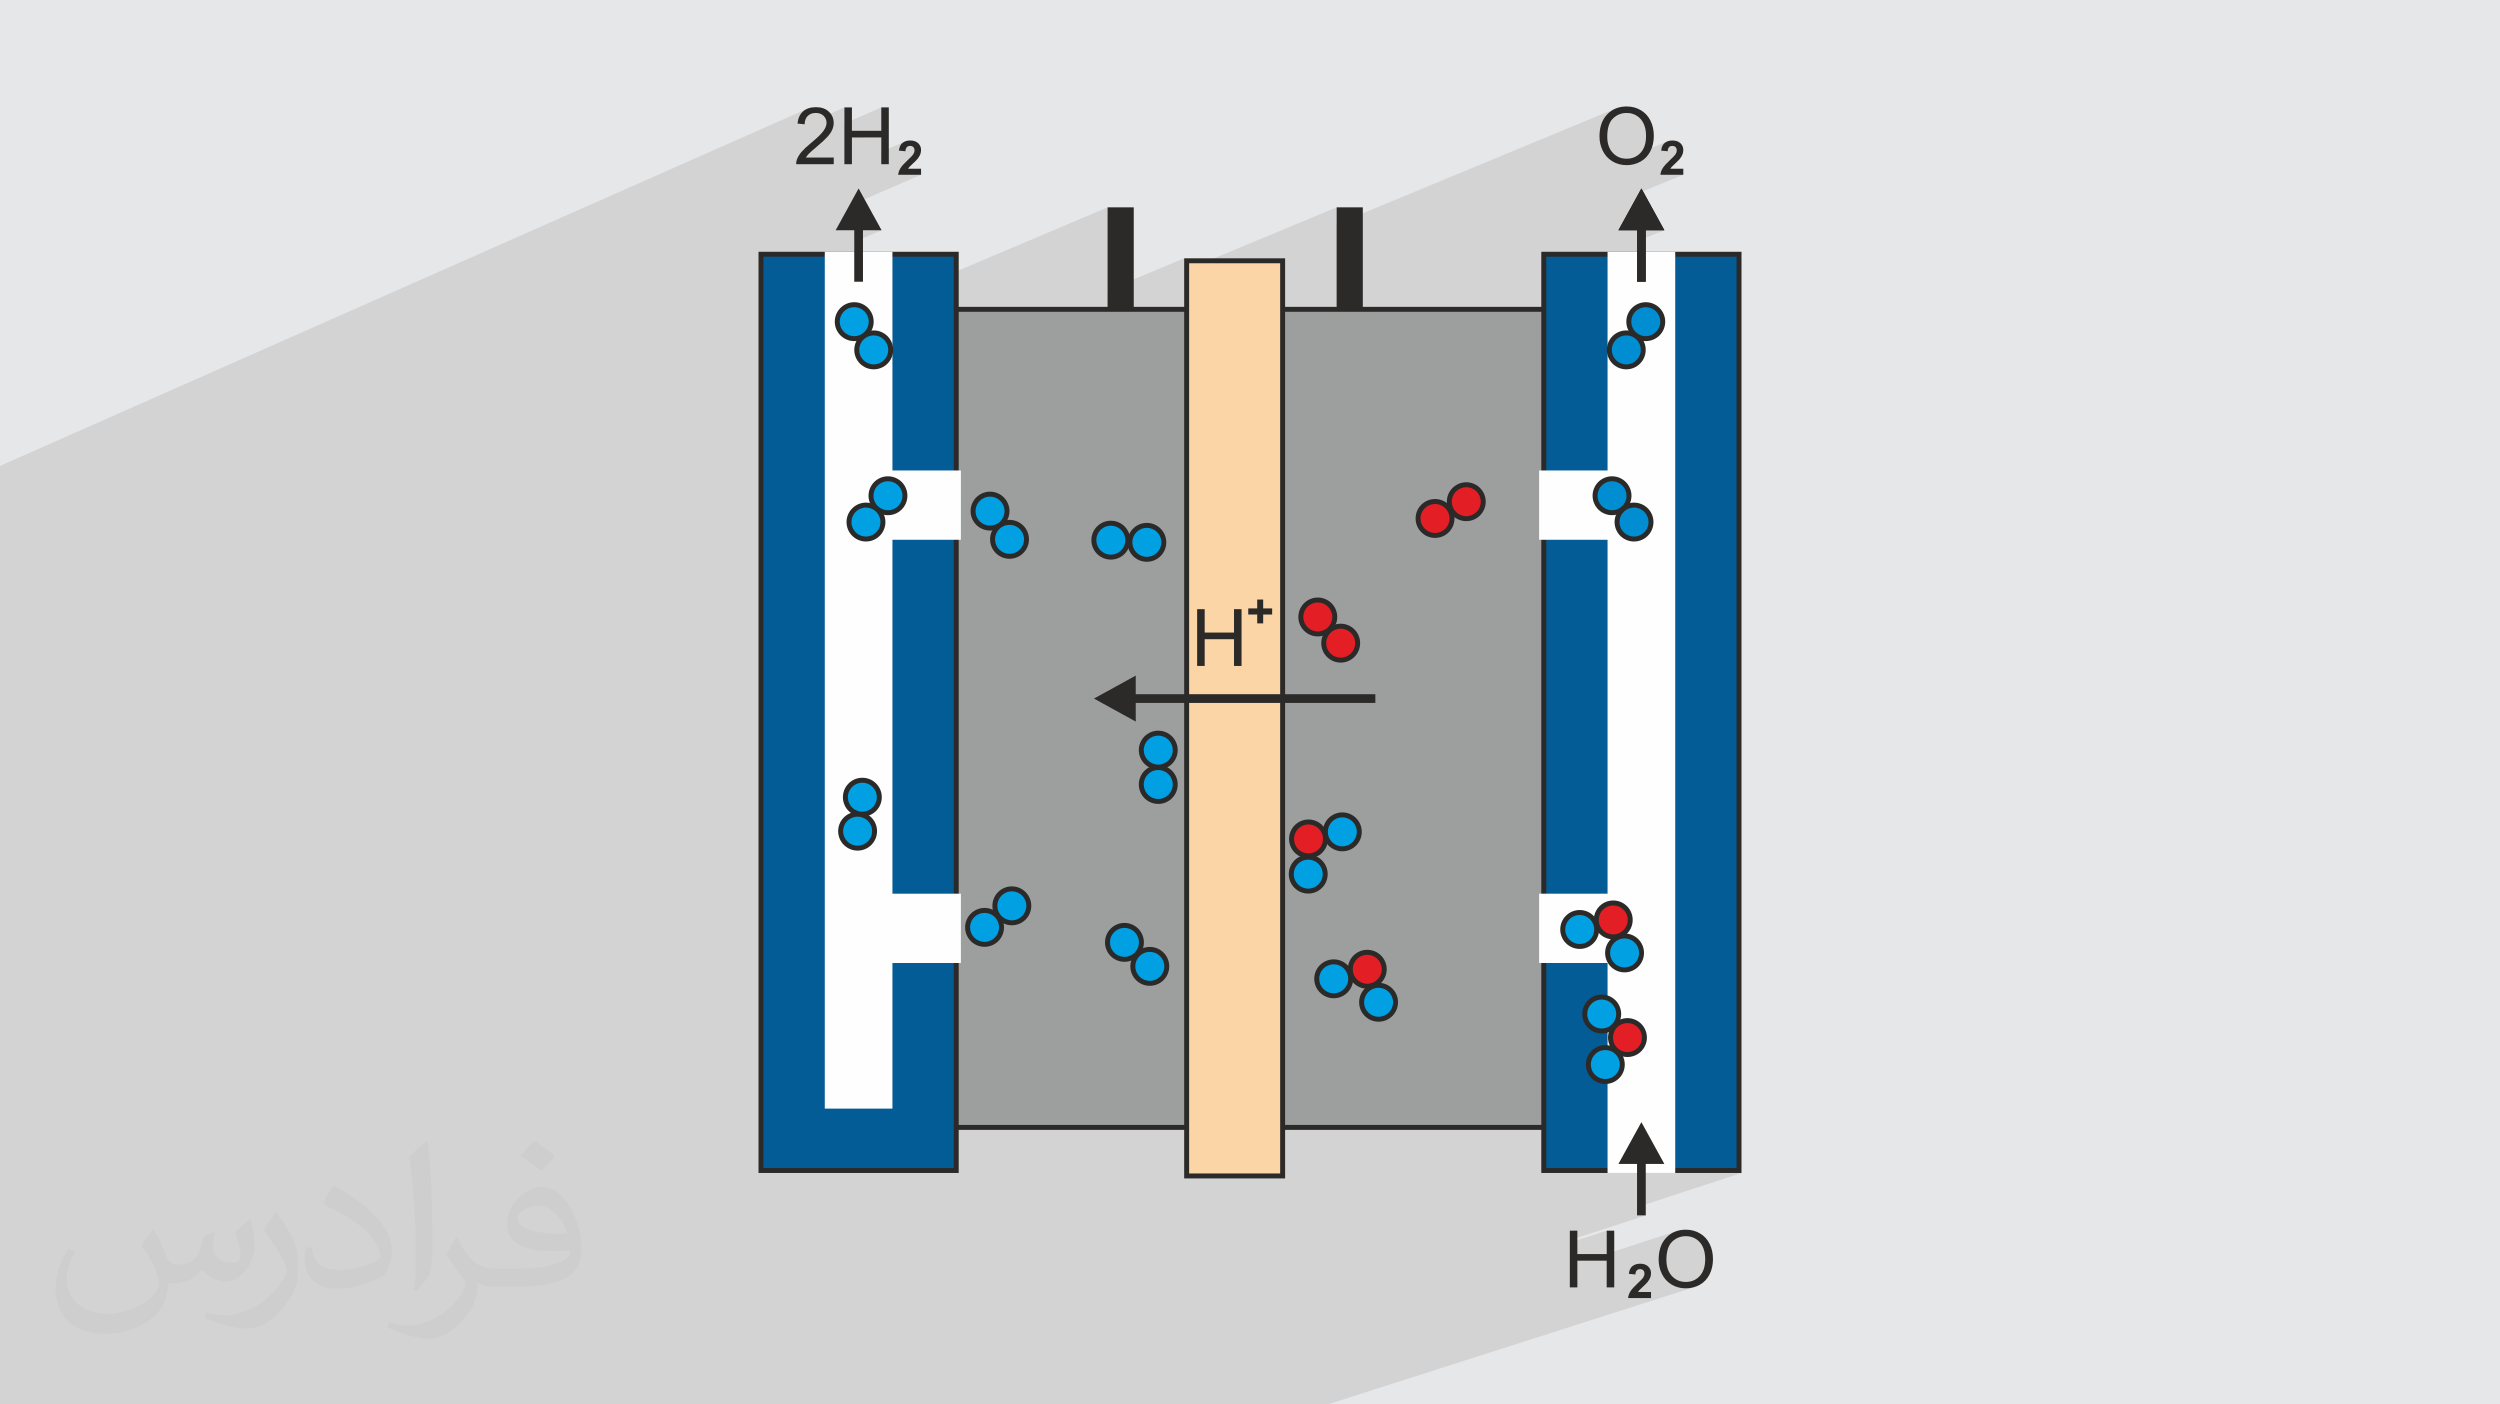 <?xml version="1.0" encoding="UTF-8"?>
<!DOCTYPE svg PUBLIC "-//W3C//DTD SVG 1.1//EN" "http://www.w3.org/Graphics/SVG/1.1/DTD/svg11.dtd">
<!-- Creator: CorelDRAW 2020 (64-Bit) -->
<svg xmlns="http://www.w3.org/2000/svg" xml:space="preserve" width="94.192mm" height="52.917mm" version="1.1" style="shape-rendering:geometricPrecision; text-rendering:geometricPrecision; image-rendering:optimizeQuality; fill-rule:evenodd; clip-rule:evenodd"
viewBox="0 0 9404.92 5283.66"
 xmlns:xlink="http://www.w3.org/1999/xlink"
 xmlns:xodm="http://www.corel.com/coreldraw/odm/2003">
 <defs>
  <style type="text/css">
   <![CDATA[
    .fil6 {fill:#FEFEFE}
    .fil3 {fill:#9D9E9E}
    .fil9 {fill:#2B2A29}
    .fil8 {fill:#FCD5A6}
    .fil11 {fill:#E31E24}
    .fil10 {fill:#00A0E3}
    .fil12 {fill:#008DD2}
    .fil5 {fill:#035C96}
    .fil0 {fill:#E6E7E8}
    .fil7 {fill:#FEFEFE;fill-rule:nonzero}
    .fil4 {fill:#2B2A29;fill-rule:nonzero}
    .fil2 {fill:#373435;fill-opacity:0.031}
    .fil1 {fill:#2B2A29;fill-opacity:0.102}
   ]]>
  </style>
 </defs>
 <g id="Layer_x0020_1">
  <polygon class="fil0" points="-0,0 9404.92,0 9404.92,5283.66 -0,5283.66 "/>
  <polygon class="fil1" points="3857.15,5283.66 3821.57,5283.66 3657.17,5283.66 3621.7,5283.66 3586.25,5283.66 3521.69,5283.66 3455.61,5283.66 3424.65,5283.66 3416.59,5283.66 3398.83,5283.66 3381.09,5283.66 3358.55,5283.66 3180.99,5283.66 3145.78,5283.66 2996.35,5283.66 2754.6,5283.66 2720.01,5283.66 2685.48,5283.66 2483.89,5283.66 2478.48,5283.66 2457.1,5283.66 2430.34,5283.66 2426.37,5283.66 2384.82,5283.66 2356.63,5283.66 2327.29,5283.66 2292.54,5283.66 2284.53,5283.66 2279.24,5283.66 2258.03,5283.66 2257.84,5283.66 2238.53,5283.66 2231.52,5283.66 2227.61,5283.66 2226.72,5283.66 2186.7,5283.66 2158.66,5283.66 2141.45,5283.66 2117.59,5283.66 2096.58,5283.66 2091.18,5283.66 2064.81,5283.66 2041.88,5283.66 2030.25,5283.66 1967.95,5283.66 1957.56,5283.66 1952.42,5283.66 1945.65,5283.66 1934.11,5283.66 1931.37,5283.66 1921.94,5283.66 1905.21,5283.66 1901.41,5283.66 1901.3,5283.66 1895.8,5283.66 1869.71,5283.66 1861.28,5283.66 1833.5,5283.66 1718.14,5283.66 1706.77,5283.66 1622.94,5283.66 1599.29,5283.66 1579.15,5283.66 1573.5,5283.66 1547.68,5283.66 1428.93,5283.66 1408.72,5283.66 1403,5283.66 1377.69,5283.66 1362.72,5283.66 1316.8,5283.66 1293.84,5283.66 1284.32,5283.66 1277.13,5283.66 1251.85,5283.66 1163.31,5283.66 1141.27,5283.66 1109.67,5283.66 1087.72,5283.66 1079.5,5283.66 1075.69,5283.66 1073.73,5283.66 1069.85,5283.66 1054.49,5283.66 1053.73,5283.66 1050.22,5283.66 1048.9,5283.66 1047.75,5283.66 1044.35,5283.66 1041.74,5283.66 1040.04,5283.66 1037.85,5283.66 1036.84,5283.66 1029.01,5283.66 1023.36,5283.66 1022.31,5283.66 1021.26,5283.66 1019.38,5283.66 1007.45,5283.66 1005.69,5283.66 1004.8,5283.66 998.35,5283.66 990.1,5283.66 938.65,5283.66 937.27,5283.66 936.51,5283.66 921.74,5283.66 920.68,5283.66 914.66,5283.66 808.53,5283.66 807.5,5283.66 802.02,5283.66 786.94,5283.66 785.5,5283.66 785.38,5283.66 733.82,5283.66 731.38,5283.66 725.59,5283.66 723.01,5283.66 718.35,5283.66 713.33,5283.66 704.06,5283.66 700.91,5283.66 697.86,5283.66 693.88,5283.66 691.34,5283.66 687.78,5283.66 686.88,5283.66 683.56,5283.66 679.34,5283.66 675.88,5283.66 673.34,5283.66 672.33,5283.66 671.88,5283.66 665.78,5283.66 662.68,5283.66 654.23,5283.66 648.22,5283.66 640.63,5283.66 626.13,5283.66 580.77,5283.66 564,5283.66 558.61,5283.66 541.8,5283.66 537.54,5283.66 505.76,5283.66 451.4,5283.66 438.54,5283.66 429.83,5283.66 429.03,5283.66 407.43,5283.66 406.98,5283.66 397.92,5283.66 376.22,5283.66 375.48,5283.66 367.86,5283.66 365.96,5283.66 353.69,5283.66 345.3,5283.66 343.05,5283.66 329.15,5283.66 320.45,5283.66 317.94,5283.66 306.54,5283.66 295.3,5283.66 231.57,5283.66 198.62,5283.66 165.69,5283.66 -0,5283.66 -0,5281.73 -0,5276.18 -0,5270.62 -0,5264.01 -0,5257.31 -0,5255.02 -0,5246.11 -0,5241.14 -0,5217.46 -0,5211.4 -0,5171.25 -0,5163.64 -0,5151 -0,5144.79 -0,5144.37 -0,5144.16 -0,5142 -0,5141.07 -0,5138.25 -0,5135.92 -0,5133.05 -0,5132.13 -0,5128.12 -0,5127.29 -0,5127.1 -0,5123.14 -0,5122.24 -0,5104.48 -0,5098.96 -0,5098.36 -0,5092.93 -0,5058.1 -0,5053.26 -0,5050.49 -0,5045.77 -0,5044.28 -0,5037.85 -0,5035.45 -0,5030.85 -0,5027.72 -0,5026.76 -0,5026.64 -0,5026.41 -0,5023.32 -0,5021.85 -0,5020.32 -0,5018.73 -0,5017.9 -0,5014.47 -0,5013.95 -0,5009.76 -0,5009.74 -0,5009.07 -0,5005.6 -0,5004.26 -0,4998.69 -0,4992.64 -0,4981.07 -0,4974.99 -0,4953.05 -0,4946.28 -0,4945.62 -0,4935.28 -0,4934.58 -0,4927.83 -0,4926.18 -0,4924.65 -0,4923.07 -0,4922.87 -0,4918.08 -0,4915.56 -0,4914.23 -0,4909.59 -0,4908.34 -0,4906.46 -0,4905.39 -0,4905.2 -0,4901.58 -0,4896.34 -0,4891.68 -0,4887.46 -0,4884.86 -0,4878.33 -0,4877.85 -0,4875.79 -0,4871.56 -0,4866.71 -0,4861.85 -0,4840.75 -0,4838.2 -0,4835.31 -0,4831.91 -0,4830.76 -0,4829.87 -0,4823.13 -0,4803 -0,4799.73 -0,4791.19 -0,4790.62 -0,4785.9 -0,4783.6 -0,4781.5 -0,4763.46 -0,4760.18 -0,4751.09 -0,4746.4 -0,4741.98 -0,4654.93 -0,4648.59 -0,4645.95 -0,4636.96 -0,4632.25 -0,4622.8 -0,4610.95 -0,4609.04 -0,4602.74 -0,4599.1 -0,4583.67 -0,4562.41 -0,4554.98 -0,4554.45 -0,4537.95 -0,4534.83 -0,4531.68 -0,4531.49 -0,4528.96 -0,4522.48 -0,4519.97 -0,4517.98 -0,4515.29 -0,4513.48 -0,4492.18 -0,4485.84 -0,4445.47 -0,4438.06 -0,4426.35 -0,4422.67 -0,4417.78 -0,4417.05 -0,4414.39 -0,4409.12 -0,4407.94 -0,4405.37 -0,4405.21 -0,4402.99 -0,4400.93 -0,4400.26 -0,4396.35 -0,4391.37 -0,4386.83 -0,4386.31 -0,4378.06 -0,4376.58 -0,4367.93 -0,4364.15 -0,4364.14 -0,4363.39 -0,4359.29 -0,4357.83 -0,4351.2 -0,4349.43 -0,4349.23 -0,4340.7 -0,4339.99 -0,4336.63 -0,4330.75 -0,4328.78 -0,4318.66 -0,4318.01 -0,4316.04 -0,4314.04 -0,4310.75 -0,4310.32 -0,4305.24 -0,4304.75 -0,4299.53 -0,4295.63 -0,4292.87 -0,4291.95 -0,4290.63 -0,4290.4 -0,4288.73 -0,4288.7 -0,4287.22 -0,4285.88 -0,4283.05 -0,4281.1 -0,4278.99 -0,4278.33 -0,4278.16 -0,4277.09 -0,4274.15 -0,4274.03 -0,4273.84 -0,4273.51 -0,4269.63 -0,4269.45 -0,4267.88 -0,4265.93 -0,4265.6 -0,4262.66 -0,4261.96 -0,4258 -0,4257.48 -0,4254.01 -0,4248.83 -0,4247.31 -0,4247.29 -0,4247 -0,4245.33 -0,4244.81 -0,4242.25 -0,4240.93 -0,4240.86 -0,4240.63 -0,4240.17 -0,4237.21 -0,4234.97 -0,4233.88 -0,4231.13 -0,4225.27 -0,4224.65 -0,4224.18 -0,4218.26 -0,4200.7 -0,4193.45 -0,4193.01 -0,4192.83 -0,4188.49 -0,4187.19 -0,4186.8 -0,4184.22 -0,4183.73 -0,4178.03 -0,4176.29 -0,4176.11 -0,4173.17 -0,4172.88 -0,4169.7 -0,4168.75 -0,4165.93 -0,4165.12 -0,4160.79 -0,4156.53 -0,4154.58 -0,4153.72 -0,4153.29 -0,4151.85 -0,4150.22 -0,4143.28 -0,4142.92 -0,4139.34 -0,4138.56 -0,4135.15 -0,4134.6 -0,4125.91 -0,4123.47 -0,4114.52 -0,4112.99 -0,4107.06 -0,4104.16 -0,4102.82 -0,4097.33 -0,4095.33 -0,4091.42 -0,4090.93 -0,4088.51 -0,4086.71 -0,4084.54 -0,4079.7 -0,4075.31 -0,4068.63 -0,4062.25 -0,4053.08 -0,4046.71 -0,4040.94 -0,4038.3 -0,4029.6 -0,4022.63 -0,4018.26 -0,4015.51 -0,4007.19 -0,4000.09 -0,3995.21 -0,3991.69 -0,3982.85 -0,3979.82 -0,3978.73 -0,3976.31 -0,3974 -0,3967.48 -0,3963.39 -0,3958.67 -0,3815.1 -0,3809.18 -0,3806.04 -0,3802.13 -0,3796.99 -0,3796.44 -0,3793.42 -0,3792.58 -0,3784.69 -0,3780.46 -0,3769.99 -0,3763.35 -0,3759.25 -0,3758.72 -0,3753.34 -0,3752.32 -0,3750.14 -0,3741.07 -0,3736.66 -0,3734.82 -0,3730.03 -0,3726.11 -0,3722.69 -0,3717.39 -0,3715.48 -0,3714.06 -0,3713.81 -0,3713.19 -0,3707.37 -0,3706.26 -0,3694.38 -0,3693.51 -0,3690.64 -0,3686.58 -0,3685.94 -0,3682.33 -0,3681.57 -0,3677.51 -0,3673.6 -0,3672.49 -0,3669.7 -0,3666.58 -0,3664.85 -0,3659.36 -0,3647.41 -0,3640.96 -0,3638.13 -0,3634.35 -0,3625.25 -0,3621.21 -0,3619.3 -0,3618.68 -0,3616.14 -0,3615.13 -0,3612.8 -0,3609.5 -0,3606.41 -0,3603.26 -0,3600.32 -0,3597.67 -0,3595.95 -0,3573.24 -0,3567.32 -0,3566.44 -0,3535.39 -0,3525.26 -0,3523.94 -0,3518.03 -0,3496.46 -0,3496.33 -0,3494.44 -0,3492.58 -0,3488.62 -0,3485.24 -0,3483.4 -0,3480.71 -0,3479.39 -0,3476.05 -0,3474.19 -0,3471.7 -0,3468.71 -0,3456.7 -0,3449.07 -0,3442.21 -0,3409.55 -0,3400.91 -0,3398.16 -0,3393.7 -0,3391.36 -0,3386.74 -0,3371.97 -0,3368.02 -0,3366.74 -0,3365.09 -0,3359.95 -0,3359.21 -0,3358.8 -0,3358.74 -0,3358.58 -0,3355.18 -0,3354.87 -0,3354.81 -0,3349.69 -0,3349.58 -0,3340.64 -0,3340.34 -0,3340.28 -0,3331.55 -0,3330.45 -0,3321.38 -0,3320 -0,3309.9 -0,3298.48 -0,3298.42 -0,3288.98 -0,3282.68 -0,3280.18 -0,3279.93 -0,3279.73 -0,3277.6 -0,3276.25 -0,3268.15 -0,3248.73 -0,3243.15 -0,3235.1 -0,3233.87 -0,3231.72 -0,3231.34 -0,3228.54 -0,3223.94 -0,3222.26 -0,3212.98 -0,3212.74 -0,3204.54 -0,3191.55 -0,3180.08 -0,3171.15 -0,3171.07 -0,3170.77 -0,3161.71 -0,3152.86 -0,3152.7 -0,3152.2 -0,3147.74 -0,3137.22 -0,3135.59 -0,3135.37 -0,3126.33 -0,3124.52 -0,3123.44 -0,3112.05 -0,3104.49 -0,2975.02 -0,2950.94 -0,2930.68 -0,2926.84 -0,2893.58 -0,2870.46 -0,2852.09 -0,2840.18 -0,2828.26 -0,2769.94 -0,2764.42 -0,2760.58 -0,2751.23 -0,2747.14 -0,2724.82 -0,2717.6 -0,2675.65 -0,2668.59 -0,2645.8 -0,2642.93 -0,2641.48 -0,2638.33 -0,2637.13 -0,2633.54 -0,2632.12 -0,2628.54 -0,2626.11 -0,2624.17 -0,2622.74 -0,2619.84 -0,2613.89 -0,2596.93 -0,2589.87 -0,2547.72 -0,2544.65 -0,2540.38 -0,2518.15 -0,2514.11 -0,2504.74 -0,2500.72 -0,2495.33 -0,2485.1 -0,2442.66 -0,2429.67 -0,2305.55 -0,2293.18 -0,2290.94 -0,2280.79 -0,2263 -0,2249.88 -0,2221.82 -0,2205.42 -0,2192.95 -0,2180.48 -0,2157.18 -0,2122.64 -0,2110.46 -0,2071.53 -0,2060.12 -0,2051.7 -0,2039.53 -0,2038.45 -0,2016.88 -0,2015.51 -0,2004.02 -0,1987.77 -0,1966.96 -0,1943.75 -0,1930.13 -0,1922.12 -0,1862.2 -0,1805.49 -0,1803.24 -0,1789.68 -0,1776.3 -0,1752.75 3036.36,409.35 3030.87,412.07 3025.77,415.28 3021.05,418.99 3016.77,423.16 3012.98,427.79 3009.65,432.86 3006.81,438.38 3004.44,444.35 3002.96,449.38 3048.23,429.38 3051.91,427.79 3055.83,426.55 3059.99,425.67 3064.39,425.14 3069.02,424.96 3073.41,425.13 3077.59,425.63 3081.55,426.46 3085.31,427.63 3088.85,429.14 3092.19,430.97 3095.3,433.14 3098.21,435.64 3100.22,437.76 3176.57,404.07 3176.57,465.08 3315.29,404.07 3315.29,492.08 3258.08,517.13 3315.29,517.13 3315.29,571 3404.83,531.94 3401.48,533.47 3398.32,535.27 3395.33,537.34 3392.58,539.73 3390.14,542.5 3387.98,545.61 3386.11,549.09 3384.55,552.92 3383.27,557.12 3382.28,561.66 3381.76,565.33 3416.74,550.1 3418.31,549.59 3419.99,549.22 3421.77,549 3423.65,548.93 3425.53,549 3427.32,549.21 3429,549.55 3430.58,550.04 3432.04,550.66 3433.4,551.43 3434.66,552.32 3435.81,553.36 3436.86,554.53 3437.76,555.82 3438.51,557.23 3439.14,558.74 3439.62,560.39 3439.97,562.15 3440.17,564.04 3440.24,566.03 3440.16,567.91 3439.92,569.79 3439.52,571.66 3438.97,573.55 3438.25,575.44 3437.39,577.33 3436.35,579.22 3435.16,581.13 3434.02,582.67 3432.47,584.52 3430.54,586.68 3428.18,589.16 3425.43,591.94 3422.28,595.05 3418.72,598.45 3414.77,602.18 3409.83,606.87 3405.3,611.32 3401.21,615.54 3397.54,619.51 3394.29,623.25 3391.48,626.75 3389.08,630.01 3387.12,633.03 3385.46,635.96 3383.97,638.92 3382.66,641.94 3381.52,644.98 3380.55,648.09 3379.76,651.22 3379.15,654.41 3378.71,657.63 3464.99,657.63 3193.72,775.04 3143.56,866.23 3213.63,866.23 3213.63,880.36 3246.47,866.23 3316.55,866.23 3213.63,910.44 3213.63,956.46 3597.3,956.46 3597.3,1021.13 4166.65,780.01 4166.65,1091.86 4454.83,971.76 4454.83,984.94 4464.13,981.06 4544.75,981.06 5028.37,780.01 5028.37,843.16 6078.52,407.99 6069.56,412.22 6061.12,417.38 6053.21,423.48 6045.81,430.52 6039.12,438.4 6033.32,446.99 6028.4,456.31 6028.39,456.34 6091.8,430.1 6098.39,427.85 6105.23,426.24 6112.33,425.28 6119.7,424.96 6124.91,425.13 6129.99,425.63 6134.94,426.46 6139.76,427.63 6144.46,429.14 6149.02,430.97 6153.46,433.14 6157.78,435.64 6161.88,438.45 6165.74,441.52 6169.34,444.88 6172.68,448.5 6175.78,452.4 6178.62,456.57 6181.2,461.01 6183.53,465.72 6185.6,470.68 6187.38,475.84 6188.89,481.21 6190.14,486.78 6191.1,492.57 6191.79,498.57 6192.2,504.77 6192.34,511.17 6192.02,521.16 6191.05,530.58 6189.44,539.4 6187.18,547.64 6184.29,555.29 6180.75,562.35 6176.57,568.82 6173.6,572.44 6272.34,531.94 6269.01,533.47 6265.84,535.27 6262.86,537.34 6260.11,539.73 6257.67,542.5 6255.51,545.61 6253.64,549.09 6252.07,552.92 6250.8,557.12 6249.81,561.66 6249.42,564.37 6284.26,550.1 6285.84,549.59 6287.52,549.22 6289.3,549 6291.18,548.93 6293.06,549 6294.85,549.21 6296.53,549.55 6298.11,550.04 6299.57,550.66 6300.93,551.43 6302.19,552.32 6303.34,553.36 6304.38,554.53 6305.28,555.82 6306.04,557.23 6306.66,558.74 6307.15,560.39 6307.49,562.15 6307.7,564.04 6307.77,566.03 6307.69,567.91 6307.45,569.79 6307.05,571.66 6306.49,573.55 6305.78,575.44 6304.9,577.33 6303.88,579.22 6302.69,581.13 6301.54,582.67 6300,584.52 6298.06,586.68 6295.71,589.16 6292.96,591.94 6289.81,595.05 6286.25,598.45 6282.3,602.18 6277.36,606.87 6272.83,611.32 6268.74,615.54 6265.07,619.51 6261.82,623.25 6258.99,626.75 6256.61,630.01 6254.64,633.03 6252.98,635.96 6251.5,638.92 6250.18,641.94 6249.04,644.98 6248.08,648.09 6247.29,651.22 6246.68,654.41 6246.24,657.63 6332.52,657.63 6180.63,719.46 6261.36,866.23 6191.29,894.49 6191.29,956.46 6542.13,956.46 6542.13,4403.34 6513.74,4412.65 6551.43,4412.65 6158.46,4541.39 6158.46,4572.37 6191.29,4572.37 5905.64,4665.7 5905.64,4674.89 6044.35,4629.6 6044.35,4716.69 6310.54,4630.25 6301.06,4633.54 6292.1,4637.76 6283.67,4642.91 6275.75,4649.02 6268.35,4656.06 6261.65,4663.93 6255.85,4672.53 6254.6,4674.89 6320.92,4653.4 6327.77,4651.79 6334.87,4650.82 6342.24,4650.5 6347.45,4650.67 6352.53,4651.17 6357.49,4652.01 6362.31,4653.18 6367,4654.67 6371.56,4656.51 6376.01,4658.68 6380.31,4661.17 6384.41,4663.97 6388.27,4667.05 6391.87,4670.41 6395.23,4674.03 6398.32,4677.94 6401.17,4682.11 6403.75,4686.55 6406.07,4691.26 6408.13,4696.21 6409.92,4701.36 6411.43,4706.73 6412.67,4712.32 6413.63,4718.11 6414.33,4724.1 6414.74,4730.3 6414.88,4736.7 6414.56,4746.7 6413.59,4756.12 6411.98,4764.95 6409.73,4773.18 6406.83,4780.83 6403.3,4787.9 6399.11,4794.37 6394.29,4800.24 6388.96,4805.48 6383.28,4810.03 6377.25,4813.88 6370.86,4817.03 6364.13,4819.47 6302.17,4839.32 6306.7,4841.08 6313.35,4843.14 6320.19,4844.73 6327.24,4845.87 6334.49,4846.55 6341.94,4846.78 6348.84,4846.57 6355.62,4845.95 6362.28,4844.93 6368.83,4843.49 6375.26,4841.63 4993.55,5283.66 4960.14,5283.66 4915.57,5283.66 4876.11,5283.66 4704.37,5283.66 4676.84,5283.66 4635.1,5283.66 4603.96,5283.66 4588.57,5283.66 4569.61,5283.66 4542.09,5283.66 4522.38,5283.66 4376.75,5283.66 4375.61,5283.66 4301.15,5283.66 4298.39,5283.66 4269.07,5283.66 4041.42,5283.66 4014.37,5283.66 3983.03,5283.66 3908.51,5283.66 3892.77,5283.66 "/>
  <path class="fil2" d="M578.49 4627.69c17.95,27.21 29.6,53.36 40.96,82.43 8.45,16.91 12.93,48.09 52.57,48.09 11.61,0 28.28,-3.42 43.06,-11.61 16.63,-8.73 29.32,-21.94 35.94,-42l15.85 -53.36 38.57 -19.02 2.64 2.64c-5.27,20.09 -6.59,39.36 -6.59,54.43 0,44.63 38.57,61.56 69.22,61.56 17.95,0 34.09,-8.73 34.09,-25.11 0,-21.13 -8.98,-57.06 -20.62,-89.29 17.95,-17.95 35.94,-35.94 56.53,-50.47l3.17 1.6c8.98,38.04 14,75.56 14,100.66 0,24.57 -10.83,51.79 -19.81,69.49 -18.49,34.87 -51.25,62.62 -90.87,62.62 -30.1,0 -63.65,-15.07 -86.66,-43.06l-1.32 0c-21.66,26.96 -55.22,51.25 -108.86,51.25l-16.63 0c-2.64,35.41 -10.29,60.49 -21.94,82.95 -31.95,62.34 -126.81,106.47 -216.1,106.47 -124.17,0 -186.51,-71.59 -186.51,-166.96 0,-58.91 19.27,-113.6 48.88,-152.42l24.29 10.04c-18.49,35.41 -30.91,68.68 -30.91,101.45 0,89.29 72.66,131.83 156.4,131.83 77.68,0 173.83,-49.41 191.28,-106.72 -6.59,-62.62 -30.1,-91.93 -66.04,-148.99 10.83,-19.02 24.83,-38.04 42.28,-58.38l3.17 0 0 0 0 0 -0.02 -0.09zm1432.13 -336.04c26.15,16.39 51.79,35.66 76.87,57.85 -14,19.81 -31.45,37.79 -53.11,53.64 -25.11,-20.34 -50.19,-37.79 -75.84,-56.27 17.42,-19.55 34.62,-38.29 52.04,-55.22l0 0 0 0 0 0 0 0 0 0 0.03 0zm13.47 244.11c-42.28,0 -76.87,27.75 -76.87,48.34 0,44.13 84.53,57.85 185.72,57.31 -12.68,-51.79 -57.06,-105.68 -108.86,-105.68l0.01 0.03zm-94.86 236.19c54.96,0 103.04,-1.6 139.74,-10.83 40.96,-10.29 75.56,-30.91 75.56,-45.17 0,-3.7 0,-8.19 -1.32,-11.89 -22.98,2.11 -49.41,2.11 -72.38,2.11 -74.49,0 -131.55,-16.91 -154.02,-58.66 -5.55,-11.61 -9.51,-24.57 -9.51,-39.36 0,-40.43 17.42,-79.79 48.09,-107 25.61,-22.45 53.89,-36.44 82.67,-36.44 52.04,0 93.51,41.75 122.57,107.54 15.85,35.94 26.68,77.4 26.68,129.72 0,34.87 -9.51,64.19 -31.17,85.85 -40.43,39.11 -114.92,53.89 -229.04,53.89l-51.79 0 0 0 -13.47 0c-28.28,0 -48.62,-5.02 -64.72,-17.42l-2.64 0c0.79,6.59 1.32,12.93 1.32,19.02 0,25.61 -8.45,58.38 -25.61,84.53 -50.72,75.3 -105.68,108.04 -153.24,108.04 -48.09,0 -107,-18.49 -160.11,-42.54l9.51 -18.49c17.17,7.13 40.96,11.89 73.7,11.89 85.85,0 198.66,-82.43 212.66,-163 -3.17,-6.59 -8.98,-15.32 -17.17,-24.57 -25.11,-29.85 -40.96,-54.68 -55.75,-80.83 12.68,-25.11 24.29,-45.17 35.13,-63.4l4.49 -0.53c36.72,74.77 69.99,117.55 144.23,117.55l11.61 0 0 0 53.89 0 0 0 0 0 0 0 0 0 0 0 0.09 0.01zm-371.98 79c6.34,-34.34 6.87,-72.91 6.87,-108.86l0 -53.36c0,-99.6 -12.68,-244.36 -22.98,-338.68 17.95,-19.27 43.06,-42 62.87,-57.31l5.81 1.6c13.47,118.62 16.63,256 16.63,383.06 0,33.3 -1.32,65.79 -4.49,89.55 -1.85,30.1 -19.27,52.83 -56.53,87.7l-8.19 -3.7zm-382.8 -157.19c1.85,46.77 24.83,83.49 105.15,83.49 49.93,0 92.19,-12.93 138.96,-35.13 8.45,-3.7 12.93,-8.73 12.93,-12.93 0,-29.32 -22.45,-68.15 -60.23,-103.55 -36.72,-33.3 -85.34,-62.62 -130.76,-82.18 -15.6,-6.59 -20.62,-13.47 -20.62,-20.09 0,-13.47 17.95,-41.75 32.77,-62.09l5.02 -0.53c52.04,27.21 110.17,67.64 153.24,112.53 39.11,41.47 63.4,83.49 63.4,129.19 0,33.81 -10.29,65.51 -26.96,95.11 -57.06,28.79 -117.83,50.72 -178.06,50.72 -73.17,0 -123.1,-34.34 -123.1,-114.92 0,-8.73 0,-22.19 3.17,-39.64l25.11 0 0 0 0 0 0 0 0 0 0 0 -0.02 0zm-132.37 -132.9l45.45 73.45c16.63,27.21 32.23,56.81 32.23,103.55l0 59.7c0,48.34 -30.91,100.13 -80.83,151.38 -39.11,34.62 -73.7,49.41 -105.68,49.41 -47.55,0 -101.98,-14.79 -164.85,-41.75l7.13 -18.49c19.81,5.27 42.79,9.77 71.06,9.77 90.36,-0.53 182.8,-66.57 225.08,-147.15 5.02,-9.26 6.87,-17.95 6.87,-24.04 0,-9.26 -5.02,-19.55 -8.98,-28.79 -22.98,-43.31 -48.62,-82.95 -76.87,-119.68 14.79,-23.25 29.6,-45.7 45.7,-67.9l3.7 0.53 0 0 0 0 0 0 0 0 0 0 -0.02 0.01z"/>
  <g id="_3014138650832">
   <rect class="fil3" x="3469.05" y="1163.67" width="2351.27" height="3077.58"/>
   <path class="fil4" d="M3469.05 1154.36l2360.58 0 0 3096.18 -2369.88 0 0 -3096.18 9.31 0zm2341.97 18.61l-2332.67 0 0 3058.97 2332.67 0 0 -3058.97z"/>
   <rect class="fil5" x="2862.8" y="956.46" width="734.51" height="3446.88"/>
   <path class="fil4" d="M2862.8 947.16l743.81 0 0 3465.49 -753.12 0 0 -3465.49 9.31 0zm725.2 18.61l-715.9 0 0 3428.27 715.9 0 0 -3428.27z"/>
   <rect class="fil6" x="3112.08" y="956.46" width="235.95" height="3204.78"/>
   <path class="fil7" d="M3112.08 947.16l245.25 0 0 3223.39 -254.55 0 0 -3223.39 9.31 0zm226.64 18.61l-217.33 0 0 3186.18 217.33 0 0 -3186.18z"/>
   <rect class="fil6" x="3313.14" y="1779.2" width="292.37" height="242.11"/>
   <path class="fil7" d="M3313.14 1769.9l301.66 0 0 260.72 -310.97 0 0 -260.72 9.31 0zm283.06 18.6l-273.76 0 0 223.5 273.76 0 0 -223.5z"/>
   <rect class="fil6" x="3313.14" y="3371.34" width="292.37" height="242.11"/>
   <path class="fil7" d="M3313.14 3362.03l301.66 0 0 260.73 -310.97 0 0 -260.73 9.31 0zm283.06 18.61l-273.76 0 0 223.5 273.76 0 0 -223.5z"/>
   <rect class="fil8" x="4464.13" y="981.07" width="361.11" height="3442.78"/>
   <path class="fil4" d="M4464.13 971.76l370.41 0 0 3461.39 -379.72 0 0 -3461.39 9.31 0zm351.81 18.61l-342.5 0 0 3424.17 342.5 0 0 -3424.17z"/>
   <rect class="fil9" x="4166.65" y="780.01" width="98.48" height="383.66"/>
   <rect class="fil9" x="5028.36" y="780.01" width="98.48" height="383.66"/>
   <polygon class="fil4" points="3213.63,866.23 3213.63,1059.83 3246.47,1059.83 3246.47,866.23 3316.55,866.23 3230.05,708.99 3143.56,866.23 "/>
   <circle class="fil10" cx="3724.45" cy="1922.76" r="63.86"/>
   <path class="fil4" d="M3724.45 1849.6c20.19,0 38.5,8.2 51.73,21.43 13.24,13.23 21.44,31.54 21.44,51.74 0,20.19 -8.2,38.5 -21.44,51.73 -13.23,13.23 -31.54,21.43 -51.73,21.43 -20.2,0 -38.51,-8.2 -51.74,-21.43 -13.23,-13.23 -21.43,-31.54 -21.43,-51.73 0,-20.2 8.2,-38.51 21.43,-51.74 13.23,-13.23 31.54,-21.43 51.74,-21.43zm38.58 34.59c-9.87,-9.87 -23.52,-15.98 -38.58,-15.98 -15.07,0 -28.72,6.11 -38.58,15.98 -9.87,9.87 -15.98,23.51 -15.98,38.58 0,15.06 6.11,28.72 15.98,38.57 9.87,9.87 23.51,15.99 38.58,15.99 15.06,0 28.72,-6.12 38.58,-15.99 9.86,-9.86 15.98,-23.51 15.98,-38.57 0,-15.07 -6.12,-28.72 -15.98,-38.58z"/>
   <circle class="fil10" cx="3797.8" cy="2028.95" r="63.86"/>
   <path class="fil4" d="M3797.8 1955.78c20.2,0 38.51,8.2 51.74,21.43 13.23,13.24 21.43,31.55 21.43,51.74 0,20.19 -8.2,38.5 -21.43,51.74 -13.23,13.23 -31.54,21.43 -51.74,21.43 -20.19,0 -38.5,-8.2 -51.73,-21.43 -13.24,-13.24 -21.44,-31.55 -21.44,-51.74 0,-20.19 8.2,-38.5 21.44,-51.74 13.23,-13.23 31.54,-21.43 51.73,-21.43zm38.58 34.59c-9.87,-9.87 -23.51,-15.98 -38.58,-15.98 -15.07,0 -28.72,6.11 -38.58,15.98 -9.87,9.87 -15.98,23.51 -15.98,38.58 0,15.07 6.11,28.72 15.98,38.58 9.87,9.87 23.51,15.98 38.58,15.98 15.07,0 28.72,-6.11 38.58,-15.98 9.87,-9.87 15.98,-23.51 15.98,-38.58 0,-15.07 -6.11,-28.72 -15.98,-38.58z"/>
   <circle class="fil10" cx="4178.89" cy="2032.03" r="63.86"/>
   <path class="fil4" d="M4178.88 1958.86c20.2,0 38.51,8.2 51.74,21.43 13.23,13.23 21.43,31.54 21.43,51.74 0,20.19 -8.2,38.5 -21.43,51.73 -13.23,13.23 -31.54,21.43 -51.74,21.43 -20.19,0 -38.5,-8.2 -51.73,-21.43 -13.24,-13.23 -21.44,-31.54 -21.44,-51.73 0,-20.2 8.2,-38.51 21.44,-51.74 13.23,-13.23 31.54,-21.43 51.73,-21.43zm38.58 34.59c-9.87,-9.87 -23.51,-15.98 -38.58,-15.98 -15.06,0 -28.72,6.11 -38.58,15.98 -9.86,9.87 -15.98,23.51 -15.98,38.58 0,15.06 6.12,28.72 15.98,38.57 9.87,9.87 23.52,15.99 38.58,15.99 15.07,0 28.72,-6.12 38.58,-15.99 9.87,-9.86 15.98,-23.51 15.98,-38.57 0,-15.07 -6.11,-28.72 -15.98,-38.58z"/>
   <circle class="fil10" cx="4314.37" cy="2040.24" r="63.86"/>
   <path class="fil4" d="M4314.38 1967.07c20.19,0 38.5,8.2 51.73,21.43 13.23,13.23 21.43,31.54 21.43,51.74 0,20.19 -8.2,38.5 -21.43,51.73 -13.23,13.23 -31.54,21.43 -51.73,21.43 -20.2,0 -38.51,-8.2 -51.74,-21.43 -13.23,-13.23 -21.43,-31.54 -21.43,-51.73 0,-20.2 8.2,-38.51 21.43,-51.74 13.23,-13.23 31.54,-21.43 51.74,-21.43zm38.57 34.59c-9.86,-9.87 -23.51,-15.99 -38.57,-15.99 -15.07,0 -28.72,6.12 -38.58,15.99 -9.87,9.87 -15.98,23.51 -15.98,38.58 0,15.06 6.11,28.71 15.98,38.57 9.87,9.87 23.51,15.99 38.58,15.99 15.06,0 28.72,-6.12 38.57,-15.99 9.87,-9.87 15.99,-23.51 15.99,-38.57 0,-15.07 -6.12,-28.72 -15.99,-38.58z"/>
   <circle class="fil10" cx="4357.32" cy="2821.94" r="63.86"/>
   <path class="fil4" d="M4357.31 2748.77c20.2,0 38.51,8.2 51.74,21.43 13.23,13.24 21.43,31.55 21.43,51.74 0,20.19 -8.2,38.5 -21.43,51.74 -13.23,13.23 -31.54,21.43 -51.74,21.43 -20.19,0 -38.5,-8.2 -51.73,-21.43 -13.23,-13.24 -21.43,-31.55 -21.43,-51.74 0,-20.19 8.2,-38.5 21.43,-51.74 13.23,-13.23 31.54,-21.43 51.73,-21.43zm38.58 34.59c-9.87,-9.87 -23.51,-15.98 -38.58,-15.98 -15.06,0 -28.72,6.11 -38.57,15.98 -9.87,9.87 -15.99,23.51 -15.99,38.58 0,15.07 6.12,28.72 15.99,38.58 9.86,9.87 23.51,15.98 38.57,15.98 15.07,0 28.72,-6.11 38.58,-15.98 9.87,-9.87 15.98,-23.51 15.98,-38.58 0,-15.07 -6.11,-28.72 -15.98,-38.58z"/>
   <circle class="fil10" cx="4357.32" cy="2951.17" r="63.86"/>
   <path class="fil4" d="M4357.31 2878c20.2,0 38.51,8.2 51.74,21.43 13.23,13.23 21.43,31.54 21.43,51.74 0,20.19 -8.2,38.5 -21.43,51.73 -13.23,13.24 -31.54,21.44 -51.74,21.44 -20.19,0 -38.5,-8.2 -51.73,-21.44 -13.23,-13.23 -21.43,-31.54 -21.43,-51.73 0,-20.2 8.2,-38.51 21.43,-51.74 13.23,-13.23 31.54,-21.43 51.73,-21.43zm38.58 34.59c-9.87,-9.87 -23.51,-15.98 -38.58,-15.98 -15.06,0 -28.72,6.11 -38.57,15.98 -9.87,9.87 -15.99,23.51 -15.99,38.58 0,15.07 6.12,28.72 15.99,38.58 9.86,9.87 23.51,15.98 38.57,15.98 15.07,0 28.72,-6.11 38.58,-15.98 9.87,-9.87 15.98,-23.51 15.98,-38.58 0,-15.07 -6.11,-28.72 -15.98,-38.58z"/>
   <circle class="fil10" cx="4230.1" cy="3545.14" r="63.86"/>
   <path class="fil4" d="M4230.11 3471.97c20.19,0 38.5,8.2 51.73,21.43 13.24,13.24 21.44,31.55 21.44,51.74 0,20.19 -8.2,38.5 -21.44,51.74 -13.23,13.23 -31.54,21.43 -51.73,21.43 -20.2,0 -38.51,-8.2 -51.74,-21.43 -13.23,-13.24 -21.43,-31.55 -21.43,-51.74 0,-20.19 8.2,-38.5 21.43,-51.74 13.23,-13.23 31.54,-21.43 51.74,-21.43zm38.58 34.59c-9.87,-9.87 -23.51,-15.98 -38.58,-15.98 -15.07,0 -28.72,6.11 -38.58,15.98 -9.87,9.87 -15.98,23.51 -15.98,38.58 0,15.07 6.11,28.72 15.98,38.58 9.87,9.87 23.51,15.98 38.58,15.98 15.07,0 28.72,-6.11 38.58,-15.98 9.87,-9.87 15.98,-23.51 15.98,-38.58 0,-15.07 -6.11,-28.72 -15.98,-38.58z"/>
   <circle class="fil10" cx="4325.5" cy="3635.42" r="63.86"/>
   <path class="fil4" d="M4325.5 3562.26c20.19,0 38.51,8.2 51.74,21.43 13.23,13.23 21.43,31.55 21.43,51.74 0,20.19 -8.2,38.5 -21.43,51.73 -13.23,13.24 -31.55,21.44 -51.74,21.44 -20.19,0 -38.5,-8.2 -51.74,-21.44 -13.23,-13.23 -21.43,-31.54 -21.43,-51.73 0,-20.19 8.2,-38.51 21.43,-51.74 13.24,-13.23 31.55,-21.43 51.74,-21.43zm38.58 34.59c-9.87,-9.87 -23.51,-15.98 -38.58,-15.98 -15.07,0 -28.72,6.11 -38.58,15.98 -9.87,9.87 -15.98,23.51 -15.98,38.58 0,15.07 6.11,28.72 15.98,38.58 9.87,9.87 23.51,15.98 38.58,15.98 15.07,0 28.72,-6.11 38.58,-15.98 9.87,-9.87 15.98,-23.51 15.98,-38.58 0,-15.07 -6.11,-28.72 -15.98,-38.58z"/>
   <circle class="fil10" cx="3806.49" cy="3407.68" r="63.86"/>
   <path class="fil4" d="M3806.5 3334.51c20.19,0 38.5,8.2 51.73,21.44 13.24,13.23 21.44,31.54 21.44,51.73 0,20.2 -8.2,38.51 -21.44,51.74 -13.23,13.23 -31.54,21.43 -51.73,21.43 -20.2,0 -38.51,-8.2 -51.74,-21.43 -13.23,-13.23 -21.43,-31.54 -21.43,-51.74 0,-20.19 8.2,-38.5 21.43,-51.73 13.23,-13.24 31.54,-21.44 51.74,-21.44zm38.58 34.59c-9.87,-9.86 -23.52,-15.98 -38.58,-15.98 -15.07,0 -28.72,6.12 -38.58,15.98 -9.87,9.87 -15.98,23.51 -15.98,38.58 0,15.07 6.11,28.72 15.98,38.58 9.87,9.87 23.51,15.98 38.58,15.98 15.06,0 28.72,-6.11 38.58,-15.98 9.86,-9.87 15.98,-23.51 15.98,-38.58 0,-15.07 -6.12,-28.72 -15.98,-38.58z"/>
   <circle class="fil10" cx="3703.91" cy="3488.72" r="63.86"/>
   <path class="fil4" d="M3703.91 3415.56c20.19,0 38.5,8.2 51.73,21.43 13.24,13.23 21.44,31.54 21.44,51.74 0,20.19 -8.2,38.5 -21.44,51.73 -13.23,13.24 -31.54,21.44 -51.73,21.44 -20.19,0 -38.51,-8.2 -51.74,-21.44 -13.23,-13.23 -21.43,-31.54 -21.43,-51.73 0,-20.2 8.2,-38.51 21.43,-51.74 13.23,-13.23 31.55,-21.43 51.74,-21.43zm38.58 34.59c-9.87,-9.87 -23.51,-15.98 -38.58,-15.98 -15.07,0 -28.72,6.11 -38.58,15.98 -9.87,9.87 -15.98,23.51 -15.98,38.58 0,15.06 6.11,28.72 15.98,38.58 9.87,9.86 23.51,15.98 38.58,15.98 15.07,0 28.72,-6.12 38.58,-15.98 9.87,-9.87 15.98,-23.52 15.98,-38.58 0,-15.07 -6.11,-28.72 -15.98,-38.58z"/>
   <circle class="fil11" cx="5398.62" cy="1950.46" r="63.86"/>
   <path class="fil4" d="M5398.62 1877.29c20.2,0 38.51,8.2 51.74,21.43 13.23,13.24 21.43,31.55 21.43,51.74 0,20.19 -8.2,38.5 -21.43,51.74 -13.23,13.23 -31.54,21.43 -51.74,21.43 -20.19,0 -38.5,-8.2 -51.73,-21.43 -13.23,-13.24 -21.44,-31.55 -21.44,-51.74 0,-20.19 8.21,-38.5 21.44,-51.74 13.23,-13.23 31.54,-21.43 51.73,-21.43zm38.58 34.59c-9.87,-9.87 -23.51,-15.98 -38.58,-15.98 -15.06,0 -28.72,6.11 -38.57,15.98 -9.87,9.87 -15.99,23.51 -15.99,38.58 0,15.07 6.12,28.72 15.99,38.58 9.86,9.87 23.51,15.98 38.57,15.98 15.07,0 28.72,-6.11 38.58,-15.98 9.87,-9.87 15.98,-23.51 15.98,-38.58 0,-15.07 -6.11,-28.72 -15.98,-38.58z"/>
   <circle class="fil11" cx="5516.08" cy="1887.37" r="63.86"/>
   <path class="fil4" d="M5516.08 1814.2c20.2,0 38.51,8.2 51.74,21.43 13.23,13.23 21.43,31.54 21.43,51.73 0,20.2 -8.2,38.51 -21.43,51.74 -13.23,13.23 -31.54,21.43 -51.74,21.43 -20.19,0 -38.5,-8.2 -51.73,-21.43 -13.23,-13.23 -21.44,-31.54 -21.44,-51.74 0,-20.19 8.21,-38.5 21.44,-51.73 13.23,-13.23 31.54,-21.43 51.73,-21.43zm38.58 34.59c-9.87,-9.87 -23.51,-15.99 -38.58,-15.99 -15.06,0 -28.72,6.12 -38.57,15.99 -9.87,9.86 -15.99,23.51 -15.99,38.57 0,15.07 6.12,28.72 15.99,38.58 9.86,9.87 23.51,15.98 38.57,15.98 15.07,0 28.72,-6.11 38.58,-15.98 9.87,-9.87 15.98,-23.51 15.98,-38.58 0,-15.06 -6.11,-28.72 -15.98,-38.57z"/>
   <circle class="fil11" cx="4957.46" cy="2321.04" r="63.86"/>
   <path class="fil4" d="M4957.46 2247.87c20.19,0 38.5,8.2 51.73,21.43 13.23,13.24 21.44,31.55 21.44,51.74 0,20.19 -8.21,38.5 -21.44,51.74 -13.23,13.23 -31.54,21.43 -51.73,21.43 -20.2,0 -38.51,-8.2 -51.74,-21.43 -13.23,-13.24 -21.43,-31.55 -21.43,-51.74 0,-20.19 8.2,-38.5 21.43,-51.74 13.23,-13.23 31.54,-21.43 51.74,-21.43zm38.57 34.59c-9.86,-9.87 -23.51,-15.98 -38.57,-15.98 -15.07,0 -28.72,6.11 -38.58,15.98 -9.87,9.87 -15.98,23.51 -15.98,38.58 0,15.07 6.11,28.72 15.98,38.58 9.87,9.87 23.51,15.98 38.58,15.98 15.06,0 28.72,-6.11 38.57,-15.98 9.87,-9.87 15.99,-23.51 15.99,-38.58 0,-15.07 -6.12,-28.72 -15.99,-38.58z"/>
   <circle class="fil11" cx="5043.63" cy="2419.52" r="63.86"/>
   <path class="fil4" d="M5043.62 2346.35c20.2,0 38.51,8.2 51.74,21.43 13.23,13.23 21.43,31.54 21.43,51.74 0,20.19 -8.2,38.5 -21.43,51.73 -13.23,13.24 -31.54,21.44 -51.74,21.44 -20.19,0 -38.5,-8.2 -51.73,-21.44 -13.23,-13.23 -21.43,-31.54 -21.43,-51.73 0,-20.2 8.2,-38.51 21.43,-51.74 13.23,-13.23 31.54,-21.43 51.73,-21.43zm38.58 34.59c-9.87,-9.87 -23.51,-15.98 -38.58,-15.98 -15.06,0 -28.72,6.11 -38.57,15.98 -9.87,9.87 -15.99,23.51 -15.99,38.58 0,15.07 6.12,28.72 15.99,38.58 9.86,9.87 23.51,15.98 38.57,15.98 15.07,0 28.72,-6.11 38.58,-15.98 9.87,-9.87 15.98,-23.51 15.98,-38.58 0,-15.07 -6.11,-28.72 -15.98,-38.58z"/>
   <circle class="fil11" cx="4922.58" cy="3156.08" r="63.86"/>
   <path class="fil4" d="M4922.59 3082.9c20.19,0 38.5,8.2 51.73,21.44 13.24,13.23 21.44,31.54 21.44,51.73 0,20.2 -8.2,38.51 -21.44,51.74 -13.23,13.23 -31.54,21.43 -51.73,21.43 -20.2,0 -38.51,-8.2 -51.74,-21.43 -13.23,-13.23 -21.43,-31.54 -21.43,-51.74 0,-20.19 8.2,-38.5 21.43,-51.73 13.23,-13.24 31.54,-21.44 51.74,-21.44zm38.58 34.59c-9.87,-9.86 -23.52,-15.98 -38.58,-15.98 -15.07,0 -28.72,6.12 -38.58,15.98 -9.87,9.87 -15.98,23.52 -15.98,38.58 0,15.07 6.11,28.72 15.98,38.58 9.87,9.87 23.51,15.98 38.58,15.98 15.06,0 28.72,-6.11 38.58,-15.98 9.86,-9.87 15.98,-23.51 15.98,-38.58 0,-15.06 -6.12,-28.72 -15.98,-38.58z"/>
   <circle class="fil10" cx="5049.79" cy="3129.4" r="63.86"/>
   <path class="fil4" d="M5049.78 3056.23c20.2,0 38.51,8.2 51.74,21.43 13.23,13.23 21.43,31.54 21.43,51.73 0,20.2 -8.2,38.51 -21.43,51.74 -13.23,13.23 -31.54,21.43 -51.74,21.43 -20.19,0 -38.5,-8.2 -51.73,-21.43 -13.23,-13.23 -21.44,-31.54 -21.44,-51.74 0,-20.19 8.21,-38.5 21.44,-51.73 13.23,-13.23 31.54,-21.43 51.73,-21.43zm38.58 34.59c-9.87,-9.87 -23.51,-15.99 -38.58,-15.99 -15.06,0 -28.72,6.12 -38.57,15.99 -9.87,9.86 -15.99,23.51 -15.99,38.57 0,15.07 6.12,28.72 15.99,38.58 9.86,9.87 23.51,15.98 38.57,15.98 15.07,0 28.72,-6.11 38.58,-15.98 9.87,-9.87 15.98,-23.51 15.98,-38.58 0,-15.06 -6.11,-28.72 -15.98,-38.57z"/>
   <circle class="fil10" cx="4921.55" cy="3288.41" r="63.86"/>
   <path class="fil4" d="M4921.55 3215.24c20.2,0 38.51,8.2 51.74,21.43 13.23,13.23 21.43,31.54 21.43,51.74 0,20.19 -8.2,38.5 -21.43,51.73 -13.23,13.23 -31.54,21.44 -51.74,21.44 -20.19,0 -38.5,-8.21 -51.73,-21.44 -13.24,-13.23 -21.44,-31.54 -21.44,-51.73 0,-20.2 8.2,-38.51 21.44,-51.74 13.23,-13.23 31.54,-21.43 51.73,-21.43zm38.58 34.59c-9.87,-9.87 -23.51,-15.98 -38.58,-15.98 -15.07,0 -28.72,6.11 -38.58,15.98 -9.87,9.87 -15.98,23.51 -15.98,38.58 0,15.06 6.11,28.72 15.98,38.57 9.87,9.87 23.51,15.99 38.58,15.99 15.07,0 28.72,-6.12 38.58,-15.99 9.87,-9.86 15.98,-23.51 15.98,-38.57 0,-15.07 -6.11,-28.72 -15.98,-38.58z"/>
   <circle class="fil11" cx="5143.57" cy="3646.33" r="63.86"/>
   <path class="fil4" d="M5143.57 3573.16c20.19,0 38.5,8.2 51.73,21.43 13.23,13.24 21.44,31.55 21.44,51.74 0,20.19 -8.21,38.5 -21.44,51.74 -13.23,13.23 -31.54,21.43 -51.73,21.43 -20.2,0 -38.51,-8.2 -51.74,-21.43 -13.23,-13.24 -21.43,-31.55 -21.43,-51.74 0,-20.19 8.2,-38.5 21.43,-51.74 13.23,-13.23 31.54,-21.43 51.74,-21.43zm38.57 34.59c-9.86,-9.87 -23.51,-15.98 -38.57,-15.98 -15.07,0 -28.72,6.11 -38.58,15.98 -9.87,9.87 -15.98,23.51 -15.98,38.58 0,15.07 6.11,28.72 15.98,38.58 9.87,9.87 23.51,15.98 38.58,15.98 15.06,0 28.72,-6.11 38.57,-15.98 9.87,-9.87 15.99,-23.51 15.99,-38.58 0,-15.07 -6.12,-28.72 -15.99,-38.58z"/>
   <circle class="fil10" cx="5017.39" cy="3682.23" r="63.86"/>
   <path class="fil4" d="M5017.38 3609.07c20.2,0 38.51,8.2 51.74,21.43 13.23,13.23 21.43,31.54 21.43,51.74 0,20.19 -8.2,38.5 -21.43,51.73 -13.23,13.23 -31.54,21.43 -51.74,21.43 -20.19,0 -38.5,-8.2 -51.73,-21.43 -13.24,-13.23 -21.44,-31.54 -21.44,-51.73 0,-20.2 8.2,-38.51 21.44,-51.74 13.23,-13.23 31.54,-21.43 51.73,-21.43zm38.58 34.59c-9.87,-9.87 -23.51,-15.98 -38.58,-15.98 -15.06,0 -28.72,6.11 -38.58,15.98 -9.86,9.87 -15.98,23.51 -15.98,38.58 0,15.06 6.12,28.72 15.98,38.57 9.87,9.87 23.52,15.99 38.58,15.99 15.07,0 28.72,-6.12 38.58,-15.99 9.87,-9.86 15.98,-23.51 15.98,-38.57 0,-15.07 -6.11,-28.72 -15.98,-38.58z"/>
   <circle class="fil10" cx="5186.14" cy="3770.46" r="63.86"/>
   <path class="fil4" d="M5186.14 3697.28c20.2,0 38.51,8.2 51.74,21.44 13.23,13.23 21.43,31.54 21.43,51.73 0,20.2 -8.2,38.51 -21.43,51.74 -13.23,13.23 -31.54,21.43 -51.74,21.43 -20.19,0 -38.5,-8.2 -51.73,-21.43 -13.24,-13.23 -21.44,-31.54 -21.44,-51.74 0,-20.19 8.2,-38.5 21.44,-51.73 13.23,-13.24 31.54,-21.44 51.73,-21.44zm38.58 34.6c-9.87,-9.87 -23.51,-15.99 -38.58,-15.99 -15.07,0 -28.72,6.12 -38.58,15.99 -9.86,9.86 -15.98,23.51 -15.98,38.57 0,15.07 6.12,28.72 15.98,38.58 9.87,9.87 23.51,15.98 38.58,15.98 15.07,0 28.72,-6.11 38.58,-15.98 9.87,-9.87 15.98,-23.51 15.98,-38.58 0,-15.06 -6.11,-28.72 -15.98,-38.57z"/>
   <circle class="fil10" cx="3213.57" cy="1210.05" r="63.86"/>
   <path class="fil4" d="M3213.57 1136.89c20.19,0 38.5,8.2 51.73,21.43 13.24,13.23 21.44,31.54 21.44,51.74 0,20.19 -8.2,38.5 -21.44,51.73 -13.23,13.24 -31.54,21.44 -51.73,21.44 -20.2,0 -38.51,-8.2 -51.74,-21.44 -13.23,-13.23 -21.43,-31.54 -21.43,-51.73 0,-20.2 8.2,-38.51 21.43,-51.74 13.23,-13.23 31.54,-21.43 51.74,-21.43zm38.58 34.59c-9.87,-9.87 -23.51,-15.98 -38.58,-15.98 -15.07,0 -28.72,6.11 -38.58,15.98 -9.87,9.87 -15.98,23.51 -15.98,38.58 0,15.06 6.11,28.72 15.98,38.58 9.87,9.86 23.51,15.98 38.58,15.98 15.07,0 28.72,-6.12 38.58,-15.98 9.86,-9.87 15.98,-23.52 15.98,-38.58 0,-15.07 -6.12,-28.72 -15.98,-38.58z"/>
   <circle class="fil10" cx="3286.93" cy="1316.24" r="63.86"/>
   <path class="fil4" d="M3286.92 1243.07c20.2,0 38.51,8.2 51.74,21.43 13.23,13.24 21.43,31.55 21.43,51.74 0,20.19 -8.2,38.51 -21.43,51.74 -13.23,13.23 -31.54,21.43 -51.74,21.43 -20.19,0 -38.5,-8.2 -51.73,-21.43 -13.24,-13.23 -21.44,-31.55 -21.44,-51.74 0,-20.19 8.2,-38.5 21.44,-51.74 13.23,-13.23 31.54,-21.43 51.73,-21.43zm38.58 34.59c-9.87,-9.87 -23.51,-15.98 -38.58,-15.98 -15.07,0 -28.72,6.11 -38.58,15.98 -9.86,9.87 -15.98,23.51 -15.98,38.58 0,15.07 6.12,28.72 15.98,38.58 9.87,9.87 23.51,15.98 38.58,15.98 15.07,0 28.72,-6.11 38.58,-15.98 9.87,-9.87 15.98,-23.51 15.98,-38.58 0,-15.07 -6.11,-28.72 -15.98,-38.58z"/>
   <circle class="fil10" transform="matrix(0.249 0.898 -0.898 0.249 3340.5 1864.96)" r="68.53"/>
   <path class="fil4" d="M3410.99 1845.43c5.39,19.45 2.38,39.27 -6.84,55.57 -9.23,16.28 -24.66,29.06 -44.11,34.45 -19.45,5.38 -39.26,2.38 -55.57,-6.84 -16.28,-9.22 -29.06,-24.65 -34.45,-44.11l-0.36 -1.32c-4.88,-19.07 -1.8,-38.34 7.2,-54.25 9.22,-16.28 24.65,-29.06 44.08,-34.45l1.31 -0.37c19.1,-4.87 38.37,-1.79 54.29,7.21 16.29,9.21 29.06,24.66 34.45,44.11zm-22.98 46.41c6.87,-12.14 9.11,-26.93 5.09,-41.46 -4.02,-14.52 -13.57,-26.06 -25.72,-32.93 -12.14,-6.87 -26.94,-9.12 -41.47,-5.09l-0.65 0.18c-14.2,4.12 -25.5,13.56 -32.27,25.54 -6.87,12.13 -9.11,26.92 -5.09,41.44l0.22 0.79c4.14,14.17 13.56,25.4 25.5,32.16 12.14,6.87 26.93,9.11 41.46,5.09 14.52,-4.02 26.04,-13.58 32.93,-25.72z"/>
   <circle class="fil10" transform="matrix(0.249 0.898 -0.898 0.249 3257.76 1964)" r="68.53"/>
   <path class="fil4" d="M3328.25 1944.48c5.39,19.45 2.38,39.27 -6.84,55.56 -9.22,16.28 -24.66,29.07 -44.11,34.46l-1.32 0.36c-19.07,4.87 -38.35,1.81 -54.26,-7.19 -16.28,-9.22 -29.05,-24.66 -34.45,-44.11l-0.36 -1.31c-4.88,-19.08 -1.8,-38.36 7.2,-54.27 9.23,-16.28 24.66,-29.07 44.11,-34.46 19.47,-5.38 39.28,-2.37 55.58,6.84 16.29,9.22 29.06,24.67 34.45,44.12zm-22.98 46.4c6.87,-12.14 9.11,-26.93 5.09,-41.45 -4.02,-14.52 -13.57,-26.06 -25.72,-32.94 -12.14,-6.86 -26.94,-9.11 -41.47,-5.08 -14.52,4.01 -26.04,13.57 -32.93,25.72 -6.87,12.14 -9.11,26.94 -5.09,41.46l0.12 0.44c4.1,14.31 13.57,25.68 25.6,32.5 12.13,6.86 26.93,9.1 41.46,5.07l0.5 -0.14c14.29,-4.1 25.63,-13.57 32.44,-25.58z"/>
   <circle class="fil10" transform="matrix(0.686 0.631 -0.631 0.686 3244.11 2999)" r="68.53"/>
   <path class="fil4" d="M3293.89 2945.4c14.69,13.64 22.53,31.95 23.29,50.54 0.78,18.69 -5.57,37.7 -19.22,52.55l-0.25 0.29c-13.64,14.67 -31.95,22.52 -50.55,23.29 -18.68,0.78 -37.69,-5.57 -52.56,-19.23l-0.28 -0.25c-14.68,-13.64 -22.52,-31.94 -23.28,-50.53 -0.79,-18.68 5.55,-37.68 19.2,-52.54l0.25 -0.29c13.67,-14.7 31.98,-22.53 50.57,-23.3 18.67,-0.78 37.67,5.55 52.53,19.21l0.3 0.26zm-13.14 13.18c-11.07,-10.04 -25.14,-14.69 -38.97,-14.11 -13.91,0.59 -27.65,6.51 -37.84,17.59l-0.25 0.29c-10.04,11.07 -14.7,25.15 -14.12,38.98 0.59,13.91 6.52,27.65 17.6,37.83l0.28 0.25c11.07,10.03 25.15,14.7 38.98,14.12 13.93,-0.59 27.66,-6.51 37.86,-17.61l0.26 -0.29c10,-11.04 14.67,-25.12 14.1,-38.96 -0.59,-13.91 -6.52,-27.65 -17.61,-37.84l-0.29 -0.25z"/>
   <circle class="fil10" transform="matrix(0.686 0.631 -0.631 0.686 3226.27 3126.82)" r="68.53"/>
   <path class="fil4" d="M3275.78 3072.97c14.85,13.66 22.78,32.08 23.55,50.8 0.79,18.68 -5.56,37.69 -19.22,52.55 -13.64,14.86 -32.06,22.8 -50.78,23.57 -18.69,0.78 -37.69,-5.55 -52.57,-19.22 -14.85,-13.64 -22.78,-32.07 -23.56,-50.8 -0.78,-18.68 5.56,-37.69 19.22,-52.56 13.65,-14.84 32.08,-22.79 50.8,-23.56 18.68,-0.79 37.69,5.57 52.56,19.22zm5.02 51.52c-0.59,-13.92 -6.5,-27.65 -17.6,-37.86 -11.09,-10.18 -25.29,-14.94 -39.25,-14.35 -13.92,0.59 -27.67,6.52 -37.87,17.61 -10.19,11.09 -14.93,25.29 -14.34,39.25 0.58,13.93 6.51,27.68 17.6,37.87 11.1,10.19 25.3,14.93 39.26,14.34 13.92,-0.58 27.66,-6.52 37.85,-17.61 10.18,-11.09 14.94,-25.29 14.35,-39.25z"/>
   <rect class="fil5" x="5807.61" y="956.46" width="734.51" height="3446.88"/>
   <path class="fil4" d="M6532.82 965.77l-715.91 0 0 3428.27 715.91 0 0 -3428.27zm-725.21 -18.61l743.82 0 0 3465.49 -753.13 0 0 -3465.49 9.31 0z"/>
   <rect class="fil6" x="6056.89" y="956.46" width="235.95" height="3446.88"/>
   <path class="fil7" d="M6283.54 965.77l-217.34 0 0 3428.27 217.34 0 0 -3428.27zm-226.65 -18.61l245.26 0 0 3465.49 -254.56 0 0 -3465.49 9.31 0z"/>
   <rect class="fil6" x="5799.42" y="1779.2" width="292.37" height="242.11"/>
   <path class="fil7" d="M6082.47 1788.5l-273.76 0 0 223.5 273.76 0 0 -223.5zm-283.06 -18.6l301.67 0 0 260.72 -310.98 0 0 -260.72 9.31 0z"/>
   <rect class="fil6" x="5799.42" y="3371.34" width="292.37" height="242.11"/>
   <path class="fil7" d="M6082.47 3380.64l-273.76 0 0 223.5 273.76 0 0 -223.5zm-283.06 -18.61l301.67 0 0 260.73 -310.98 0 0 -260.73 9.31 0z"/>
   <polygon class="fil4" points="6158.46,866.23 6158.46,1059.83 6191.29,1059.83 6191.29,866.23 6261.36,866.23 6174.87,708.99 6088.37,866.23 "/>
   <circle class="fil12" cx="6191.35" cy="1210.05" r="63.86"/>
   <path class="fil4" d="M6191.35 1155.5c-15.07,0 -28.72,6.11 -38.58,15.98 -9.87,9.87 -15.98,23.51 -15.98,38.58 0,15.06 6.11,28.72 15.98,38.58 9.87,9.86 23.51,15.98 38.58,15.98 15.07,0 28.72,-6.12 38.58,-15.98 9.87,-9.87 15.98,-23.52 15.98,-38.58 0,-15.07 -6.11,-28.72 -15.98,-38.58 -9.87,-9.87 -23.51,-15.98 -38.58,-15.98zm-51.73 2.82c13.23,-13.23 31.54,-21.43 51.73,-21.43 20.19,0 38.51,8.2 51.74,21.43 13.23,13.23 21.43,31.54 21.43,51.74 0,20.19 -8.2,38.5 -21.43,51.73 -13.23,13.24 -31.55,21.44 -51.74,21.44 -20.19,0 -38.5,-8.2 -51.73,-21.44 -13.24,-13.23 -21.44,-31.54 -21.44,-51.73 0,-20.2 8.2,-38.51 21.44,-51.74z"/>
   <circle class="fil12" cx="6117.99" cy="1316.24" r="63.86"/>
   <path class="fil4" d="M6118 1261.68c-15.07,0 -28.72,6.11 -38.58,15.98 -9.87,9.87 -15.98,23.51 -15.98,38.58 0,15.07 6.11,28.72 15.98,38.58 9.87,9.87 23.51,15.98 38.58,15.98 15.06,0 28.72,-6.11 38.57,-15.98 9.87,-9.87 15.99,-23.51 15.99,-38.58 0,-15.07 -6.12,-28.72 -15.99,-38.58 -9.86,-9.87 -23.51,-15.98 -38.57,-15.98zm-51.74 2.82c13.23,-13.23 31.54,-21.43 51.74,-21.43 20.19,0 38.5,8.2 51.73,21.43 13.23,13.24 21.44,31.55 21.44,51.74 0,20.19 -8.21,38.51 -21.44,51.74 -13.23,13.23 -31.54,21.43 -51.73,21.43 -20.2,0 -38.51,-8.2 -51.74,-21.43 -13.23,-13.23 -21.43,-31.55 -21.43,-51.74 0,-20.19 8.2,-38.5 21.43,-51.74z"/>
   <circle class="fil12" transform="matrix(-0.249 0.898 0.898 0.249 6064.42 1864.96)" r="68.53"/>
   <path class="fil4" d="M6011.82 1850.38c-4.02,14.53 -1.78,29.32 5.09,41.46 6.88,12.14 18.41,21.7 32.93,25.72 14.53,4.01 29.32,1.78 41.46,-5.09 11.94,-6.76 21.36,-17.99 25.49,-32.16l0.23 -0.79c4.01,-14.52 1.78,-29.31 -5.09,-41.44 -6.77,-11.95 -18.02,-21.37 -32.18,-25.51l-0.74 -0.21c-14.54,-4.02 -29.33,-1.78 -41.47,5.09 -12.15,6.87 -21.7,18.41 -25.72,32.93zm-11.04 50.61c-9.22,-16.3 -12.23,-36.12 -6.84,-55.57 5.38,-19.45 18.16,-34.91 34.45,-44.11 15.92,-9 35.19,-12.08 54.21,-7.21l1.38 0.37c19.44,5.39 34.88,18.17 44.09,34.45 9,15.91 12.08,35.18 7.2,54.18l-0.36 1.39c-5.39,19.46 -18.17,34.9 -34.45,44.11 -16.3,9.22 -36.12,12.22 -55.57,6.84 -19.46,-5.39 -34.9,-18.17 -44.11,-34.45z"/>
   <circle class="fil12" transform="matrix(-0.249 0.898 0.898 0.249 6147.16 1964)" r="68.53"/>
   <path class="fil4" d="M6094.55 1949.43c-4.02,14.52 -1.78,29.31 5.09,41.45 6.83,12.04 18.22,21.55 32.58,25.62l0.36 0.1c14.53,4.02 29.32,1.79 41.46,-5.07 12.02,-6.81 21.5,-18.19 25.6,-32.5l0.12 -0.44c4.01,-14.52 1.78,-29.32 -5.09,-41.46 -6.89,-12.15 -18.41,-21.71 -32.93,-25.72 -14.54,-4.02 -29.33,-1.78 -41.47,5.08 -12.15,6.88 -21.7,18.42 -25.72,32.94zm-11.04 50.6c-9.22,-16.29 -12.23,-36.11 -6.84,-55.56 5.38,-19.45 18.16,-34.91 34.45,-44.12 16.3,-9.21 36.11,-12.22 55.57,-6.84 19.46,5.39 34.9,18.18 44.12,34.46 9,15.91 12.08,35.19 7.2,54.2l-0.36 1.38c-5.4,19.45 -18.17,34.9 -34.45,44.11 -15.91,9 -35.19,12.06 -54.2,7.19l-1.38 -0.36c-19.46,-5.39 -34.9,-18.18 -44.11,-34.46z"/>
   <circle class="fil11" cx="6068.96" cy="3460.73" r="63.86"/>
   <path class="fil4" d="M6068.96 3387.56c20.19,0 38.51,8.2 51.74,21.43 13.23,13.23 21.43,31.54 21.43,51.73 0,20.2 -8.2,38.51 -21.43,51.74 -13.23,13.23 -31.55,21.43 -51.74,21.43 -20.19,0 -38.5,-8.2 -51.73,-21.43 -13.24,-13.23 -21.44,-31.54 -21.44,-51.74 0,-20.19 8.2,-38.5 21.44,-51.73 13.23,-13.23 31.54,-21.43 51.73,-21.43zm38.58 34.59c-9.87,-9.87 -23.51,-15.99 -38.58,-15.99 -15.07,0 -28.72,6.12 -38.58,15.99 -9.87,9.86 -15.98,23.51 -15.98,38.57 0,15.07 6.11,28.72 15.98,38.58 9.87,9.87 23.51,15.98 38.58,15.98 15.07,0 28.72,-6.11 38.58,-15.98 9.87,-9.87 15.98,-23.51 15.98,-38.58 0,-15.06 -6.11,-28.72 -15.98,-38.57z"/>
   <circle class="fil10" cx="5942.78" cy="3496.63" r="63.86"/>
   <path class="fil4" d="M5942.78 3423.46c20.19,0 38.5,8.2 51.74,21.43 13.23,13.23 21.43,31.55 21.43,51.74 0,20.19 -8.2,38.5 -21.43,51.74 -13.24,13.23 -31.55,21.43 -51.74,21.43 -20.19,0 -38.5,-8.2 -51.74,-21.43 -13.23,-13.24 -21.43,-31.55 -21.43,-51.74 0,-20.19 8.2,-38.51 21.43,-51.74 13.24,-13.23 31.55,-21.43 51.74,-21.43zm38.58 34.59c-9.87,-9.87 -23.51,-15.98 -38.58,-15.98 -15.07,0 -28.72,6.11 -38.58,15.98 -9.87,9.87 -15.98,23.51 -15.98,38.58 0,15.07 6.11,28.72 15.98,38.58 9.87,9.87 23.51,15.98 38.58,15.98 15.07,0 28.72,-6.11 38.58,-15.98 9.87,-9.87 15.98,-23.51 15.98,-38.58 0,-15.07 -6.11,-28.72 -15.98,-38.58z"/>
   <circle class="fil10" cx="6111.54" cy="3584.85" r="63.86"/>
   <path class="fil4" d="M6111.54 3511.68c20.19,0 38.5,8.2 51.73,21.43 13.24,13.23 21.44,31.54 21.44,51.74 0,20.19 -8.2,38.5 -21.44,51.73 -13.23,13.24 -31.54,21.44 -51.73,21.44 -20.2,0 -38.51,-8.2 -51.74,-21.44 -13.23,-13.23 -21.43,-31.54 -21.43,-51.73 0,-20.2 8.2,-38.51 21.43,-51.74 13.23,-13.23 31.54,-21.43 51.74,-21.43zm38.58 34.59c-9.87,-9.87 -23.51,-15.98 -38.58,-15.98 -15.07,0 -28.72,6.11 -38.58,15.98 -9.87,9.87 -15.98,23.51 -15.98,38.58 0,15.07 6.11,28.72 15.98,38.58 9.87,9.86 23.51,15.98 38.58,15.98 15.07,0 28.72,-6.12 38.58,-15.98 9.87,-9.87 15.98,-23.51 15.98,-38.58 0,-15.07 -6.11,-28.72 -15.98,-38.58z"/>
   <circle class="fil11" transform="matrix(0.49 0.793 -0.793 0.49 6122.44 3903.27)" r="68.53"/>
   <path class="fil4" d="M6184.68 3864.86c10.6,17.18 13.26,37.05 8.97,55.23 -4.3,18.21 -15.6,34.81 -32.79,45.42 -17.18,10.6 -37.05,13.26 -55.23,8.97 -18.21,-4.3 -34.8,-15.6 -45.42,-32.79 -10.6,-17.18 -13.26,-37.05 -8.97,-55.23 4.3,-18.21 15.6,-34.8 32.79,-45.42 17.18,-10.6 37.05,-13.26 55.23,-8.97 18.21,4.3 34.81,15.6 45.42,32.79zm-9.13 50.97c3.21,-13.6 1.24,-28.46 -6.66,-41.24 -7.9,-12.79 -20.28,-21.2 -33.89,-24.42 -13.6,-3.22 -28.46,-1.25 -41.24,6.65 -12.79,7.9 -21.2,20.28 -24.42,33.89 -3.22,13.6 -1.25,28.46 6.65,41.24 7.9,12.79 20.28,21.2 33.89,24.42 13.6,3.22 28.46,1.25 41.24,-6.65 12.79,-7.9 21.2,-20.28 24.43,-33.89z"/>
   <circle class="fil10" transform="matrix(0.49 0.793 -0.793 0.49 6025.61 3814.76)" r="68.53"/>
   <path class="fil4" d="M6087.84 3776.34c10.61,17.19 13.26,37.05 8.97,55.23 -4.3,18.21 -15.59,34.81 -32.79,45.42 -17.18,10.61 -37.05,13.26 -55.23,8.98 -18.21,-4.31 -34.8,-15.6 -45.42,-32.8 -10.6,-17.18 -13.26,-37.05 -8.97,-55.23 4.3,-18.2 15.6,-34.8 32.79,-45.42 17.18,-10.6 37.05,-13.26 55.23,-8.97 18.21,4.31 34.81,15.6 45.42,32.79zm-9.13 50.98c3.21,-13.61 1.24,-28.46 -6.66,-41.25 -7.9,-12.78 -20.28,-21.2 -33.89,-24.41 -13.6,-3.23 -28.46,-1.25 -41.24,6.64 -12.79,7.9 -21.2,20.29 -24.41,33.89 -3.23,13.61 -1.25,28.46 6.64,41.25 7.9,12.78 20.29,21.2 33.89,24.41 13.61,3.23 28.46,1.25 41.24,-6.64 12.79,-7.91 21.2,-20.29 24.43,-33.89z"/>
   <circle class="fil10" transform="matrix(0.49 0.793 -0.793 0.49 6039.18 4004.7)" r="68.53"/>
   <path class="fil4" d="M6101.42 3966.29c10.6,17.19 13.26,37.06 8.96,55.24 -4.29,18.21 -15.59,34.81 -32.78,45.41 -17.18,10.61 -37.05,13.26 -55.23,8.98 -18.21,-4.31 -34.81,-15.6 -45.42,-32.8 -10.6,-17.18 -13.26,-37.05 -8.97,-55.23 4.3,-18.21 15.6,-34.8 32.79,-45.42 17.18,-10.6 37.05,-13.26 55.23,-8.97 18.21,4.31 34.8,15.6 45.42,32.79zm-9.15 51.01c3.23,-13.63 1.26,-28.48 -6.64,-41.28 -7.9,-12.78 -20.28,-21.2 -33.89,-24.41 -13.6,-3.23 -28.46,-1.25 -41.24,6.64 -12.79,7.9 -21.2,20.29 -24.42,33.89 -3.22,13.61 -1.25,28.46 6.65,41.25 7.9,12.78 20.28,21.2 33.89,24.41 13.6,3.22 28.46,1.25 41.24,-6.64 12.8,-7.9 21.2,-20.28 24.41,-33.86z"/>
   <polygon class="fil4" points="6158.46,4378.77 6158.46,4572.37 6191.29,4572.37 6191.29,4378.77 6261.36,4378.77 6174.87,4221.53 6088.37,4378.77 "/>
   <polygon class="fil4" points="6158.46,866.23 6158.46,1059.83 6191.29,1059.83 6191.29,866.23 6261.36,866.23 6174.87,708.99 6088.37,866.23 "/>
   <polygon class="fil4" points="4272.59,2644.43 5174.04,2644.43 5174.04,2611.6 4272.59,2611.6 4272.59,2541.52 4115.35,2628.01 4272.59,2714.51 "/>
   <path class="fil4" d="M3136.54 592.6l0 25.06 -141.4 0c-0.2,-6.32 0.85,-12.38 3.09,-18.25 3.62,-9.6 9.44,-19.09 17.44,-28.39 8.01,-9.3 19.44,-20.04 34.31,-32.22 23.12,-19.03 38.83,-34.1 47.03,-45.24 8.26,-11.13 12.39,-21.68 12.39,-31.61 0,-10.39 -3.73,-19.14 -11.19,-26.31 -7.46,-7.11 -17.2,-10.68 -29.19,-10.68 -12.68,0 -22.82,3.77 -30.43,11.33 -7.6,7.51 -11.42,17.95 -11.52,31.32l-26.85 -2.69c1.84,-20.08 8.8,-35.4 20.83,-45.94 12.08,-10.53 28.24,-15.82 48.57,-15.82 20.5,0 36.75,5.67 48.68,17.06 11.99,11.37 17.95,25.5 17.95,42.31 0,8.56 -1.74,16.95 -5.26,25.21 -3.48,8.3 -9.3,17 -17.4,26.15 -8.16,9.1 -21.63,21.68 -40.42,37.58 -15.77,13.23 -25.91,22.18 -30.38,26.9 -4.47,4.72 -8.16,9.45 -11.08,14.22l104.85 0zm40.03 25.06l0 -213.6 28.34 0 0 88.01 110.38 0 0 -88.01 28.34 0 0 213.6 -28.34 0 0 -100.54 -110.38 0 0 100.54 -28.34 0z"/>
   <path class="fil4" d="M3464.99 634.86l0 22.78 -86.28 0c0.93,-8.67 3.74,-16.85 8.41,-24.6 4.65,-7.74 13.9,-18.03 27.65,-30.85 11.09,-10.33 17.88,-17.36 20.39,-21.05 3.38,-5.08 5.08,-10.1 5.08,-15.1 0,-5.49 -1.46,-9.72 -4.43,-12.67 -2.92,-2.96 -6.98,-4.43 -12.16,-4.43 -5.14,0 -9.21,1.56 -12.25,4.66 -3.03,3.09 -4.75,8.23 -5.24,15.44l-24.57 -2.46c1.47,-13.57 6.04,-23.31 13.75,-29.24 7.72,-5.89 17.35,-8.85 28.92,-8.85 12.67,0 22.64,3.43 29.89,10.28 7.24,6.85 10.85,15.36 10.85,25.56 0,5.79 -1.04,11.29 -3.11,16.56 -2.07,5.22 -5.35,10.69 -9.87,16.44 -2.96,3.82 -8.38,9.3 -16.15,16.45 -7.81,7.15 -12.74,11.86 -14.8,14.23 -2.1,2.34 -3.76,4.63 -5.05,6.85l48.97 0z"/>
   <path class="fil4" d="M6017.23 513.7c0,-35.4 9.55,-63.14 28.58,-83.18 19.04,-20.03 43.61,-30.02 73.74,-30.02 19.74,0 37.48,4.71 53.35,14.12 15.81,9.4 27.89,22.53 36.19,39.38 8.32,16.8 12.49,35.89 12.49,57.22 0,21.63 -4.38,41.02 -13.13,58.07 -8.75,17.1 -21.13,30.02 -37.13,38.78 -16.07,8.81 -33.36,13.18 -51.91,13.18 -20.13,0 -38.08,-4.88 -53.95,-14.58 -15.82,-9.7 -27.85,-22.92 -36,-39.72 -8.15,-16.75 -12.22,-34.51 -12.22,-53.25zm29.23 0.49c0,25.71 6.91,45.95 20.73,60.72 13.83,14.77 31.18,22.17 52.06,22.17 21.28,0 38.73,-7.45 52.5,-22.37 13.72,-14.92 20.59,-36.1 20.59,-63.54 0,-17.34 -2.94,-32.52 -8.81,-45.44 -5.86,-12.93 -14.47,-22.98 -25.75,-30.08 -11.33,-7.11 -24.01,-10.68 -38.08,-10.68 -19.99,0 -37.19,6.86 -51.6,20.59 -14.43,13.71 -21.64,36.58 -21.64,68.65z"/>
   <path class="fil4" d="M6332.52 634.86l0 22.78 -86.28 0c0.93,-8.67 3.73,-16.85 8.4,-24.6 4.66,-7.74 13.91,-18.03 27.66,-30.85 11.09,-10.33 17.87,-17.36 20.39,-21.05 3.37,-5.08 5.08,-10.1 5.08,-15.1 0,-5.49 -1.47,-9.72 -4.43,-12.67 -2.92,-2.96 -6.99,-4.43 -12.16,-4.43 -5.14,0 -9.22,1.56 -12.25,4.66 -3.03,3.09 -4.75,8.23 -5.24,15.44l-24.57 -2.46c1.47,-13.57 6.04,-23.31 13.75,-29.24 7.72,-5.89 17.34,-8.85 28.92,-8.85 12.67,0 22.63,3.43 29.89,10.28 7.23,6.85 10.85,15.36 10.85,25.56 0,5.79 -1.05,11.29 -3.12,16.56 -2.06,5.22 -5.34,10.69 -9.86,16.44 -2.97,3.82 -8.38,9.3 -16.15,16.45 -7.81,7.15 -12.74,11.86 -14.8,14.23 -2.1,2.34 -3.77,4.63 -5.05,6.85l48.97 0z"/>
   <path class="fil4" d="M5905.64 4843.2l0 -213.6 28.33 0 0 88.02 110.38 0 0 -88.02 28.34 0 0 213.6 -28.34 0 0 -100.53 -110.38 0 0 100.53 -28.33 0zm334.12 -103.95c0,-35.41 9.55,-63.15 28.59,-83.18 19.04,-20.04 43.6,-30.02 73.74,-30.02 19.73,0 37.5,4.72 53.35,14.11 15.79,9.38 27.9,22.55 36.19,39.38 8.28,16.79 12.49,35.9 12.49,57.23 0,21.63 -4.41,41.04 -13.13,58.06 -8.74,17.08 -21.17,30.03 -37.14,38.79 -16.05,8.77 -33.36,13.17 -51.9,13.17 -20.14,0 -38.11,-4.87 -53.96,-14.57 -15.8,-9.67 -27.85,-22.95 -35.99,-39.73 -8.13,-16.72 -12.23,-34.5 -12.23,-53.24zm29.23 0.49c0,25.71 6.94,45.96 20.74,60.71 13.81,14.75 31.18,22.18 52.06,22.18 21.27,0 38.76,-7.46 52.5,-22.38 13.72,-14.88 20.59,-36.1 20.59,-63.54 0,-17.34 -2.96,-32.53 -8.81,-45.44 -5.84,-12.9 -14.49,-23 -25.76,-30.08 -11.31,-7.1 -24,-10.67 -38.07,-10.67 -19.99,0 -37.19,6.86 -51.61,20.58 -14.41,13.72 -21.64,36.59 -21.64,68.66z"/>
   <path class="fil4" d="M6211.09 4860.4l0 22.78 -86.28 0c0.93,-8.68 3.73,-16.86 8.4,-24.6 4.66,-7.74 13.91,-18.03 27.66,-30.85 11.09,-10.34 17.87,-17.36 20.39,-21.05 3.37,-5.08 5.08,-10.11 5.08,-15.1 0,-5.5 -1.46,-9.72 -4.43,-12.67 -2.92,-2.97 -6.99,-4.43 -12.16,-4.43 -5.14,0 -9.21,1.56 -12.25,4.66 -3.03,3.08 -4.75,8.23 -5.24,15.43l-24.57 -2.45c1.47,-13.58 6.04,-23.32 13.75,-29.24 7.72,-5.89 17.34,-8.86 28.92,-8.86 12.67,0 22.63,3.43 29.89,10.28 7.23,6.85 10.85,15.37 10.85,25.56 0,5.8 -1.05,11.3 -3.11,16.56 -2.07,5.23 -5.35,10.7 -9.87,16.45 -2.97,3.82 -8.38,9.3 -16.15,16.45 -7.81,7.14 -12.74,11.86 -14.8,14.23 -2.1,2.34 -3.76,4.63 -5.05,6.85l48.97 0z"/>
   <polygon class="fil4" points="4503.62,2505.24 4503.62,2291.64 4531.95,2291.64 4531.95,2379.65 4642.33,2379.65 4642.33,2291.64 4670.67,2291.64 4670.67,2505.24 4642.33,2505.24 4642.33,2404.7 4531.95,2404.7 4531.95,2505.24 "/>
   <polygon class="fil4" points="4729.62,2345.16 4729.62,2311.8 4695.89,2311.8 4695.89,2288.83 4729.62,2288.83 4729.62,2255.47 4752.05,2255.47 4752.05,2288.83 4785.76,2288.83 4785.76,2311.8 4752.05,2311.8 4752.05,2345.16 "/>
  </g>
 </g>
</svg>
